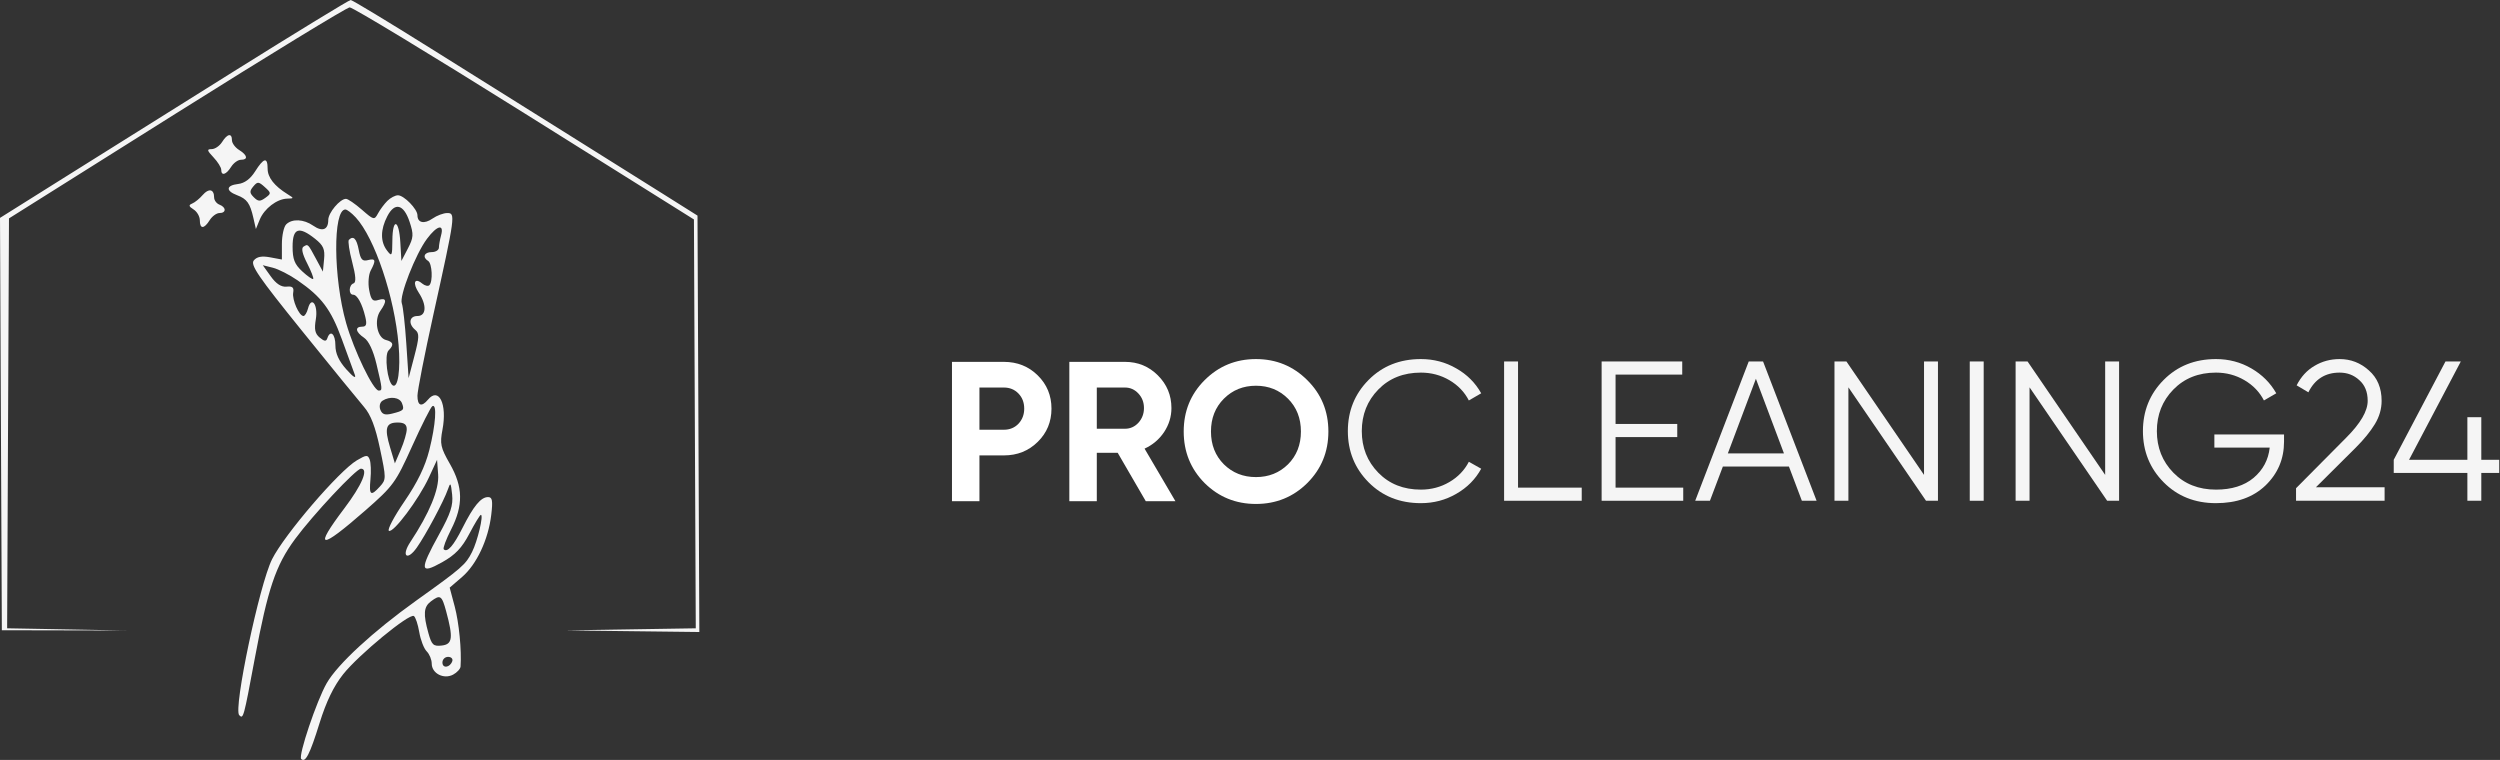 <svg width="454" height="138" viewBox="0 0 454 138" fill="none" xmlns="http://www.w3.org/2000/svg">
<rect x="0" y="0" width="454" height="138" fill="#333333" stroke="none"/>
<path fill-rule="evenodd" clip-rule="evenodd" d="M42.445 12.972C31.043 20.107 16.828 29.01 10.857 32.757L0 39.57L0.167 77.011L0.334 114.451L11.672 114.475L23.009 114.5L12.152 114.299L1.296 114.098L1.463 76.879L1.63 39.662L32.079 20.524C48.826 9.999 62.965 1.365 63.5 1.339C64.034 1.312 78.32 9.967 95.245 20.572L126.018 39.853L126.185 76.976L126.352 114.1L114.523 114.29L102.695 114.482L114.848 114.628L127 114.773L126.833 76.965L126.666 39.155L120.511 35.28C117.126 33.148 109.4 28.305 103.343 24.517C97.285 20.73 85.999 13.663 78.26 8.815C70.523 3.967 63.963 0 63.684 0C63.405 0 53.847 5.837 42.445 12.972ZM40.328 25.792C39.883 26.501 39.033 27.081 38.439 27.081C37.527 27.081 37.578 27.312 38.769 28.573C39.544 29.394 40.177 30.41 40.177 30.83C40.177 32.002 41.07 31.741 41.971 30.305C42.416 29.596 43.214 29.016 43.746 29.016C45.102 29.016 44.948 28.183 43.416 27.231C42.704 26.788 42.121 25.993 42.121 25.464C42.121 24.115 41.284 24.267 40.328 25.792ZM46.323 31.137C45.467 32.495 44.409 33.277 43.245 33.411C41.057 33.663 40.951 34.653 43.03 35.44C44.855 36.13 45.405 36.896 46.019 39.599L46.47 41.589L47.17 39.881C47.99 37.88 50.282 36.125 52.145 36.071C53.423 36.034 53.425 36.012 52.219 35.264C49.809 33.77 48.599 32.22 48.599 30.628C48.599 28.476 47.901 28.632 46.323 31.137ZM48.186 35.931C47.236 36.622 46.875 36.604 46.093 35.825C45.31 35.045 45.293 34.709 45.994 33.868C46.763 32.947 46.958 32.957 48.087 33.974C49.273 35.042 49.278 35.136 48.186 35.931ZM36.803 35.419C36.245 36.066 35.392 36.761 34.906 36.96C34.214 37.245 34.268 37.477 35.156 38.038C35.78 38.43 36.29 39.318 36.29 40.009C36.29 41.628 37.056 41.614 38.083 39.977C38.528 39.268 39.327 38.688 39.858 38.688C41.112 38.688 41.108 37.645 39.853 37.165C39.319 36.961 38.882 36.366 38.882 35.844C38.882 34.337 37.906 34.138 36.803 35.419ZM70.344 36.481C69.782 37.041 69.015 38.071 68.639 38.77C67.981 39.993 67.87 39.966 65.705 38.074C64.467 36.993 63.173 36.109 62.829 36.109C61.738 36.109 59.613 38.639 59.613 39.939C59.613 41.734 58.543 42.142 56.878 40.982C55.158 39.783 53.041 39.683 51.968 40.751C51.541 41.177 51.191 42.785 51.191 44.326V47.129L49.044 46.728C47.54 46.447 46.657 46.615 46.095 47.287C45.426 48.09 46.864 50.193 54.837 60.072C60.085 66.575 65.156 72.795 66.105 73.897C67.332 75.32 68.17 77.508 69.005 81.472C70.14 86.852 70.14 87.09 69.007 88.336C67.319 90.193 66.998 89.953 67.276 87.045C67.412 85.625 67.349 84.011 67.136 83.459C66.792 82.565 66.537 82.579 64.816 83.592C61.59 85.488 51.652 97.075 49.407 101.555C47.118 106.124 42.349 128.761 43.441 129.873C44.188 130.632 44.24 130.437 46.262 119.609C48.636 106.896 50.058 102.678 53.582 97.897C56.838 93.48 64.671 85.113 65.55 85.113C66.986 85.113 65.753 88.055 62.528 92.321C56.844 99.841 58.053 99.957 66.355 92.689C71.416 88.258 71.858 87.652 74.833 81.054C76.559 77.225 78.214 73.944 78.51 73.762C79.392 73.219 79.124 77.136 77.962 81.738C77.21 84.719 75.823 87.581 73.457 91.04C71.577 93.787 70.302 96.197 70.622 96.394C71.404 96.875 76.046 90.683 77.893 86.695L79.372 83.501L79.569 86.191C79.766 88.877 77.987 93.183 74.511 98.437C72.827 100.982 73.919 101.947 75.676 99.467C77.277 97.21 80.624 90.95 81.318 88.919C81.797 87.517 81.872 87.602 82.108 89.819C82.316 91.768 81.832 93.246 79.737 97.043C76.147 103.554 76.234 104.374 80.272 102.114C82.682 100.766 83.869 99.525 85.239 96.919C86.228 95.036 87.168 93.495 87.327 93.495C87.855 93.495 86.725 98.26 85.725 100.243C84.562 102.551 83.931 103.101 75.616 109.047C67.746 114.675 61.311 120.609 59.327 124.07C57.506 127.244 54.135 137.262 54.698 137.823C55.457 138.579 56.262 137.007 58.031 131.314C59.245 127.411 60.601 124.607 62.324 122.437C65.121 118.916 74.309 111.348 75.156 111.869C75.454 112.051 75.894 113.366 76.136 114.79C76.377 116.213 76.986 117.787 77.488 118.286C77.99 118.786 78.4 119.785 78.4 120.508C78.4 122.293 80.584 123.418 82.288 122.511C83 122.131 83.608 121.468 83.638 121.038C83.846 118.104 83.355 113.067 82.578 110.152L81.662 106.714L83.911 104.779C86.56 102.5 88.676 97.997 89.211 93.495C89.52 90.903 89.406 90.271 88.633 90.271C87.334 90.271 86.002 91.878 83.993 95.867C82.351 99.129 81.235 100.4 80.581 99.75C80.403 99.572 81.005 97.957 81.92 96.16C84.161 91.759 84.097 88.424 81.692 84.224C80.012 81.291 79.862 80.597 80.353 78.02C81.237 73.382 79.699 70.205 77.721 72.578C76.554 73.977 75.809 73.699 75.809 71.864C75.809 70.961 77.109 64.337 78.699 57.144C82.692 39.077 82.745 38.688 81.219 38.688C80.54 38.688 79.336 39.14 78.544 39.692C77.038 40.742 75.809 40.472 75.809 39.094C75.809 37.973 73.36 35.464 72.267 35.464C71.772 35.464 70.907 35.922 70.344 36.481ZM74.391 40.309C75.14 42.576 75.102 43.144 74.067 45.136L72.894 47.392L72.698 44.007C72.454 39.786 71.281 39.524 71.254 43.685C71.235 46.518 71.161 46.654 70.282 45.496C69.054 43.88 69.074 41.696 70.34 39.26C71.696 36.65 73.322 37.071 74.391 40.309ZM64.611 39.494C68.05 43.224 71.653 53.944 72.383 62.614C72.766 67.159 72.27 70.573 71.312 69.984C70.354 69.394 69.765 64.434 70.559 63.644C71.582 62.625 71.446 62.096 70.07 61.737C68.489 61.326 67.885 58.141 69.07 56.457C70.325 54.673 70.207 54.004 68.718 54.474C67.679 54.802 67.384 54.483 67.039 52.651C66.807 51.419 66.936 49.845 67.328 49.115C68.325 47.261 68.215 46.873 66.797 47.242C65.808 47.5 65.477 47.127 65.148 45.383C64.761 43.328 64.181 42.738 63.355 43.56C63.157 43.758 63.425 45.562 63.953 47.571C64.619 50.11 64.696 51.294 64.205 51.457C63.334 51.746 63.265 53.518 64.125 53.518C64.874 53.518 65.756 55.124 66.338 57.548C66.66 58.891 66.525 59.321 65.78 59.321C64.394 59.321 64.557 60.294 66.117 61.338C66.952 61.897 67.78 63.65 68.362 66.091C69.468 70.731 69.485 70.927 68.773 70.927C67.791 70.927 64.284 63.66 62.86 58.672C60.523 50.485 60.439 38.043 62.723 38.043C63.026 38.043 63.876 38.696 64.611 39.494ZM80.105 42.718C79.89 43.516 79.71 44.531 79.705 44.974C79.7 45.418 79.113 45.781 78.4 45.781C77.034 45.781 76.657 46.719 77.753 47.392C78.475 47.836 78.64 51.13 77.974 51.793C77.74 52.027 77.15 51.888 76.663 51.486C75.268 50.333 74.879 51.381 76.046 53.153C77.534 55.414 77.424 57.387 75.809 57.387C74.319 57.387 74.092 58.815 75.409 59.903C76.169 60.53 76.145 61.251 75.253 64.657L74.202 68.671L73.785 62.398C73.555 58.947 73.188 55.659 72.969 55.091C72.469 53.797 75.45 46.159 77.545 43.362C79.368 40.927 80.675 40.598 80.105 42.718ZM57.236 43.379C58.73 44.569 59.029 45.254 58.853 47.083L58.638 49.327L57.423 47.07C55.895 44.23 55.945 44.28 55.126 44.784C54.674 45.061 54.896 46.096 55.776 47.812C56.51 49.246 57.005 50.525 56.874 50.656C56.742 50.786 55.847 50.166 54.885 49.278C53.487 47.988 53.134 47.083 53.134 44.788C53.134 41.405 54.269 41.015 57.236 43.379ZM54.044 50.912C58.413 53.929 60.087 56.155 62.07 61.578C63.106 64.415 64.167 67.317 64.425 68.026C64.724 68.845 64.168 68.5 62.902 67.083C61.535 65.552 60.909 64.184 60.909 62.731C60.909 60.653 59.986 59.824 59.448 61.417C59.238 62.04 58.922 62.015 58.061 61.306C57.208 60.605 57.041 59.824 57.353 57.987C57.8 55.354 56.557 53.646 55.931 56.032C55.735 56.777 55.366 57.387 55.111 57.387C54.317 57.387 53.018 54.434 53.244 53.14C53.406 52.202 53.117 51.941 52.035 52.054C51.078 52.153 50.138 51.539 49.167 50.182L47.722 48.162L49.556 48.621C50.564 48.872 52.584 49.903 54.044 50.912ZM72.994 73.212C73.465 74.434 73.325 74.583 71.198 75.114C69.929 75.431 69.398 75.256 69.073 74.412C68.824 73.767 68.994 73.064 69.471 72.762C70.814 71.913 72.58 72.139 72.994 73.212ZM73.866 77.942C73.866 78.608 73.38 80.276 72.787 81.649L71.71 84.146L70.838 81.244C69.778 77.717 70.081 76.731 72.226 76.731C73.398 76.731 73.866 77.075 73.866 77.942ZM81.022 111.018C82.331 115.852 82.182 117.005 80.224 117.23C78.699 117.405 78.398 117.126 77.798 114.974C76.834 111.519 76.934 110.208 78.239 109.223C79.957 107.925 80.234 108.103 81.022 111.018ZM82.139 120.053C81.739 121.249 80.344 121.447 80.344 120.308C80.344 119.746 80.806 119.287 81.37 119.287C81.934 119.287 82.28 119.631 82.139 120.053Z" fill="#F5F5F5"/>
<path d="M258.034 91.373C254.204 91.373 251.034 90.108 248.529 87.578C246.024 85.048 244.77 81.952 244.77 78.29C244.77 74.628 246.024 71.532 248.529 69.002C251.034 66.472 254.204 65.207 258.034 65.207C260.371 65.207 262.515 65.773 264.467 66.906C266.419 68.014 267.925 69.52 268.985 71.423L266.743 72.724C265.949 71.182 264.767 69.954 263.202 69.038C261.636 68.122 259.913 67.665 258.034 67.665C254.877 67.665 252.299 68.689 250.3 70.737C248.3 72.785 247.301 75.302 247.301 78.29C247.301 81.278 248.3 83.796 250.3 85.843C252.299 87.891 254.877 88.915 258.034 88.915C259.913 88.915 261.636 88.458 263.202 87.542C264.767 86.626 265.949 85.398 266.743 83.856L268.985 85.121C267.949 87.024 266.443 88.542 264.467 89.674C262.515 90.807 260.371 91.373 258.034 91.373Z" fill="#F5F5F5"/>
<path d="M275.674 88.554H287.24V90.939H273.145V65.641H275.674V88.554Z" fill="#F5F5F5"/>
<path d="M293.386 88.554H305.675V90.939H290.855V65.641H305.493V68.026H293.386V76.989H304.59V79.374H293.386V88.554Z" fill="#F5F5F5"/>
<path d="M327.219 90.939L324.87 84.723H312.872L310.523 90.939H307.848L317.57 65.641H320.172L329.894 90.939H327.219ZM313.776 82.338H323.966L318.871 68.785L313.776 82.338Z" fill="#F5F5F5"/>
<path d="M349.403 65.641H351.934V90.939H349.766L335.67 70.339V90.939H333.141V65.641H335.309L349.403 86.241V65.641Z" fill="#F5F5F5"/>
<path d="M357.707 65.641H360.237V90.939H357.707V65.641Z" fill="#F5F5F5"/>
<path d="M382.298 65.641H384.827V90.939H382.659L368.565 70.339V90.939H366.035V65.641H368.204L382.298 86.241V65.641Z" fill="#F5F5F5"/>
<path d="M414.78 78.904V80.206C414.78 83.338 413.66 85.988 411.418 88.156C409.178 90.301 406.179 91.373 402.419 91.373C398.589 91.373 395.421 90.108 392.914 87.578C390.409 85.048 389.156 81.952 389.156 78.29C389.156 74.628 390.409 71.532 392.914 69.002C395.421 66.472 398.589 65.207 402.419 65.207C404.756 65.207 406.901 65.773 408.852 66.906C410.804 68.038 412.31 69.544 413.37 71.423L411.13 72.724C410.334 71.182 409.154 69.954 407.588 69.038C406.021 68.122 404.298 67.665 402.419 67.665C399.264 67.665 396.686 68.689 394.685 70.737C392.685 72.785 391.686 75.302 391.686 78.29C391.686 81.278 392.685 83.796 394.685 85.843C396.686 87.891 399.264 88.915 402.419 88.915C405.263 88.915 407.539 88.205 409.25 86.783C410.96 85.337 411.937 83.506 412.178 81.29H402.13V78.904H414.78Z" fill="#F5F5F5"/>
<path d="M416.961 90.939V88.662L426.069 79.483C428.671 76.88 429.972 74.652 429.972 72.797C429.972 71.182 429.466 69.929 428.454 69.038C427.466 68.122 426.274 67.665 424.875 67.665C422.273 67.665 420.382 68.857 419.202 71.243L417.07 69.978C417.865 68.412 418.949 67.231 420.323 66.436C421.695 65.617 423.213 65.207 424.875 65.207C426.9 65.207 428.671 65.894 430.189 67.267C431.731 68.616 432.502 70.46 432.502 72.797C432.502 74.266 432.092 75.676 431.274 77.025C430.453 78.374 429.298 79.796 427.804 81.29L420.575 88.482H433.043V90.939H416.961Z" fill="#F5F5F5"/>
<path d="M453.858 83.494V85.879H450.605V90.939H448.075V85.879H434.703V83.494L444.101 65.641H446.884L437.486 83.494H448.075V75.76H450.605V83.494H453.858Z" fill="#F5F5F5"/>
<path d="M182.312 65.715C184.745 65.715 186.793 66.534 188.455 68.172C190.118 69.811 190.949 71.823 190.949 74.208C190.949 76.593 190.118 78.605 188.455 80.243C186.793 81.882 184.745 82.701 182.312 82.701H177.866V91.013H172.879V65.715H182.312ZM182.312 78.039C183.372 78.039 184.251 77.677 184.95 76.955C185.649 76.208 185.998 75.292 185.998 74.208C185.998 73.1 185.649 72.184 184.95 71.461C184.251 70.739 183.372 70.377 182.312 70.377H177.866V78.039H182.312Z" fill="white"/>
<path d="M208.07 91.013L202.974 82.231H199.179V91.013H194.191V65.715H204.311C206.648 65.715 208.636 66.534 210.274 68.172C211.912 69.811 212.732 71.787 212.732 74.1C212.732 75.666 212.286 77.123 211.394 78.473C210.503 79.798 209.322 80.798 207.853 81.472L213.454 91.013H208.07ZM199.179 70.377V77.858H204.311C205.251 77.858 206.058 77.497 206.732 76.774C207.407 76.027 207.744 75.135 207.744 74.1C207.744 73.064 207.407 72.184 206.732 71.461C206.058 70.739 205.251 70.377 204.311 70.377H199.179Z" fill="white"/>
<path d="M237.404 87.723C234.851 90.252 231.742 91.518 228.08 91.518C224.418 91.518 221.31 90.252 218.756 87.723C216.226 85.169 214.961 82.049 214.961 78.362C214.961 74.676 216.226 71.568 218.756 69.038C221.31 66.484 224.418 65.207 228.08 65.207C231.742 65.207 234.851 66.484 237.404 69.038C239.958 71.568 241.235 74.676 241.235 78.362C241.235 82.049 239.958 85.169 237.404 87.723ZM222.261 84.326C223.828 85.868 225.767 86.638 228.08 86.638C230.393 86.638 232.333 85.868 233.898 84.326C235.465 82.759 236.247 80.772 236.247 78.362C236.247 75.953 235.465 73.965 233.898 72.399C232.333 70.833 230.393 70.05 228.08 70.05C225.767 70.05 223.828 70.833 222.261 72.399C220.695 73.965 219.912 75.953 219.912 78.362C219.912 80.772 220.695 82.759 222.261 84.326Z" fill="white"/>
</svg>
